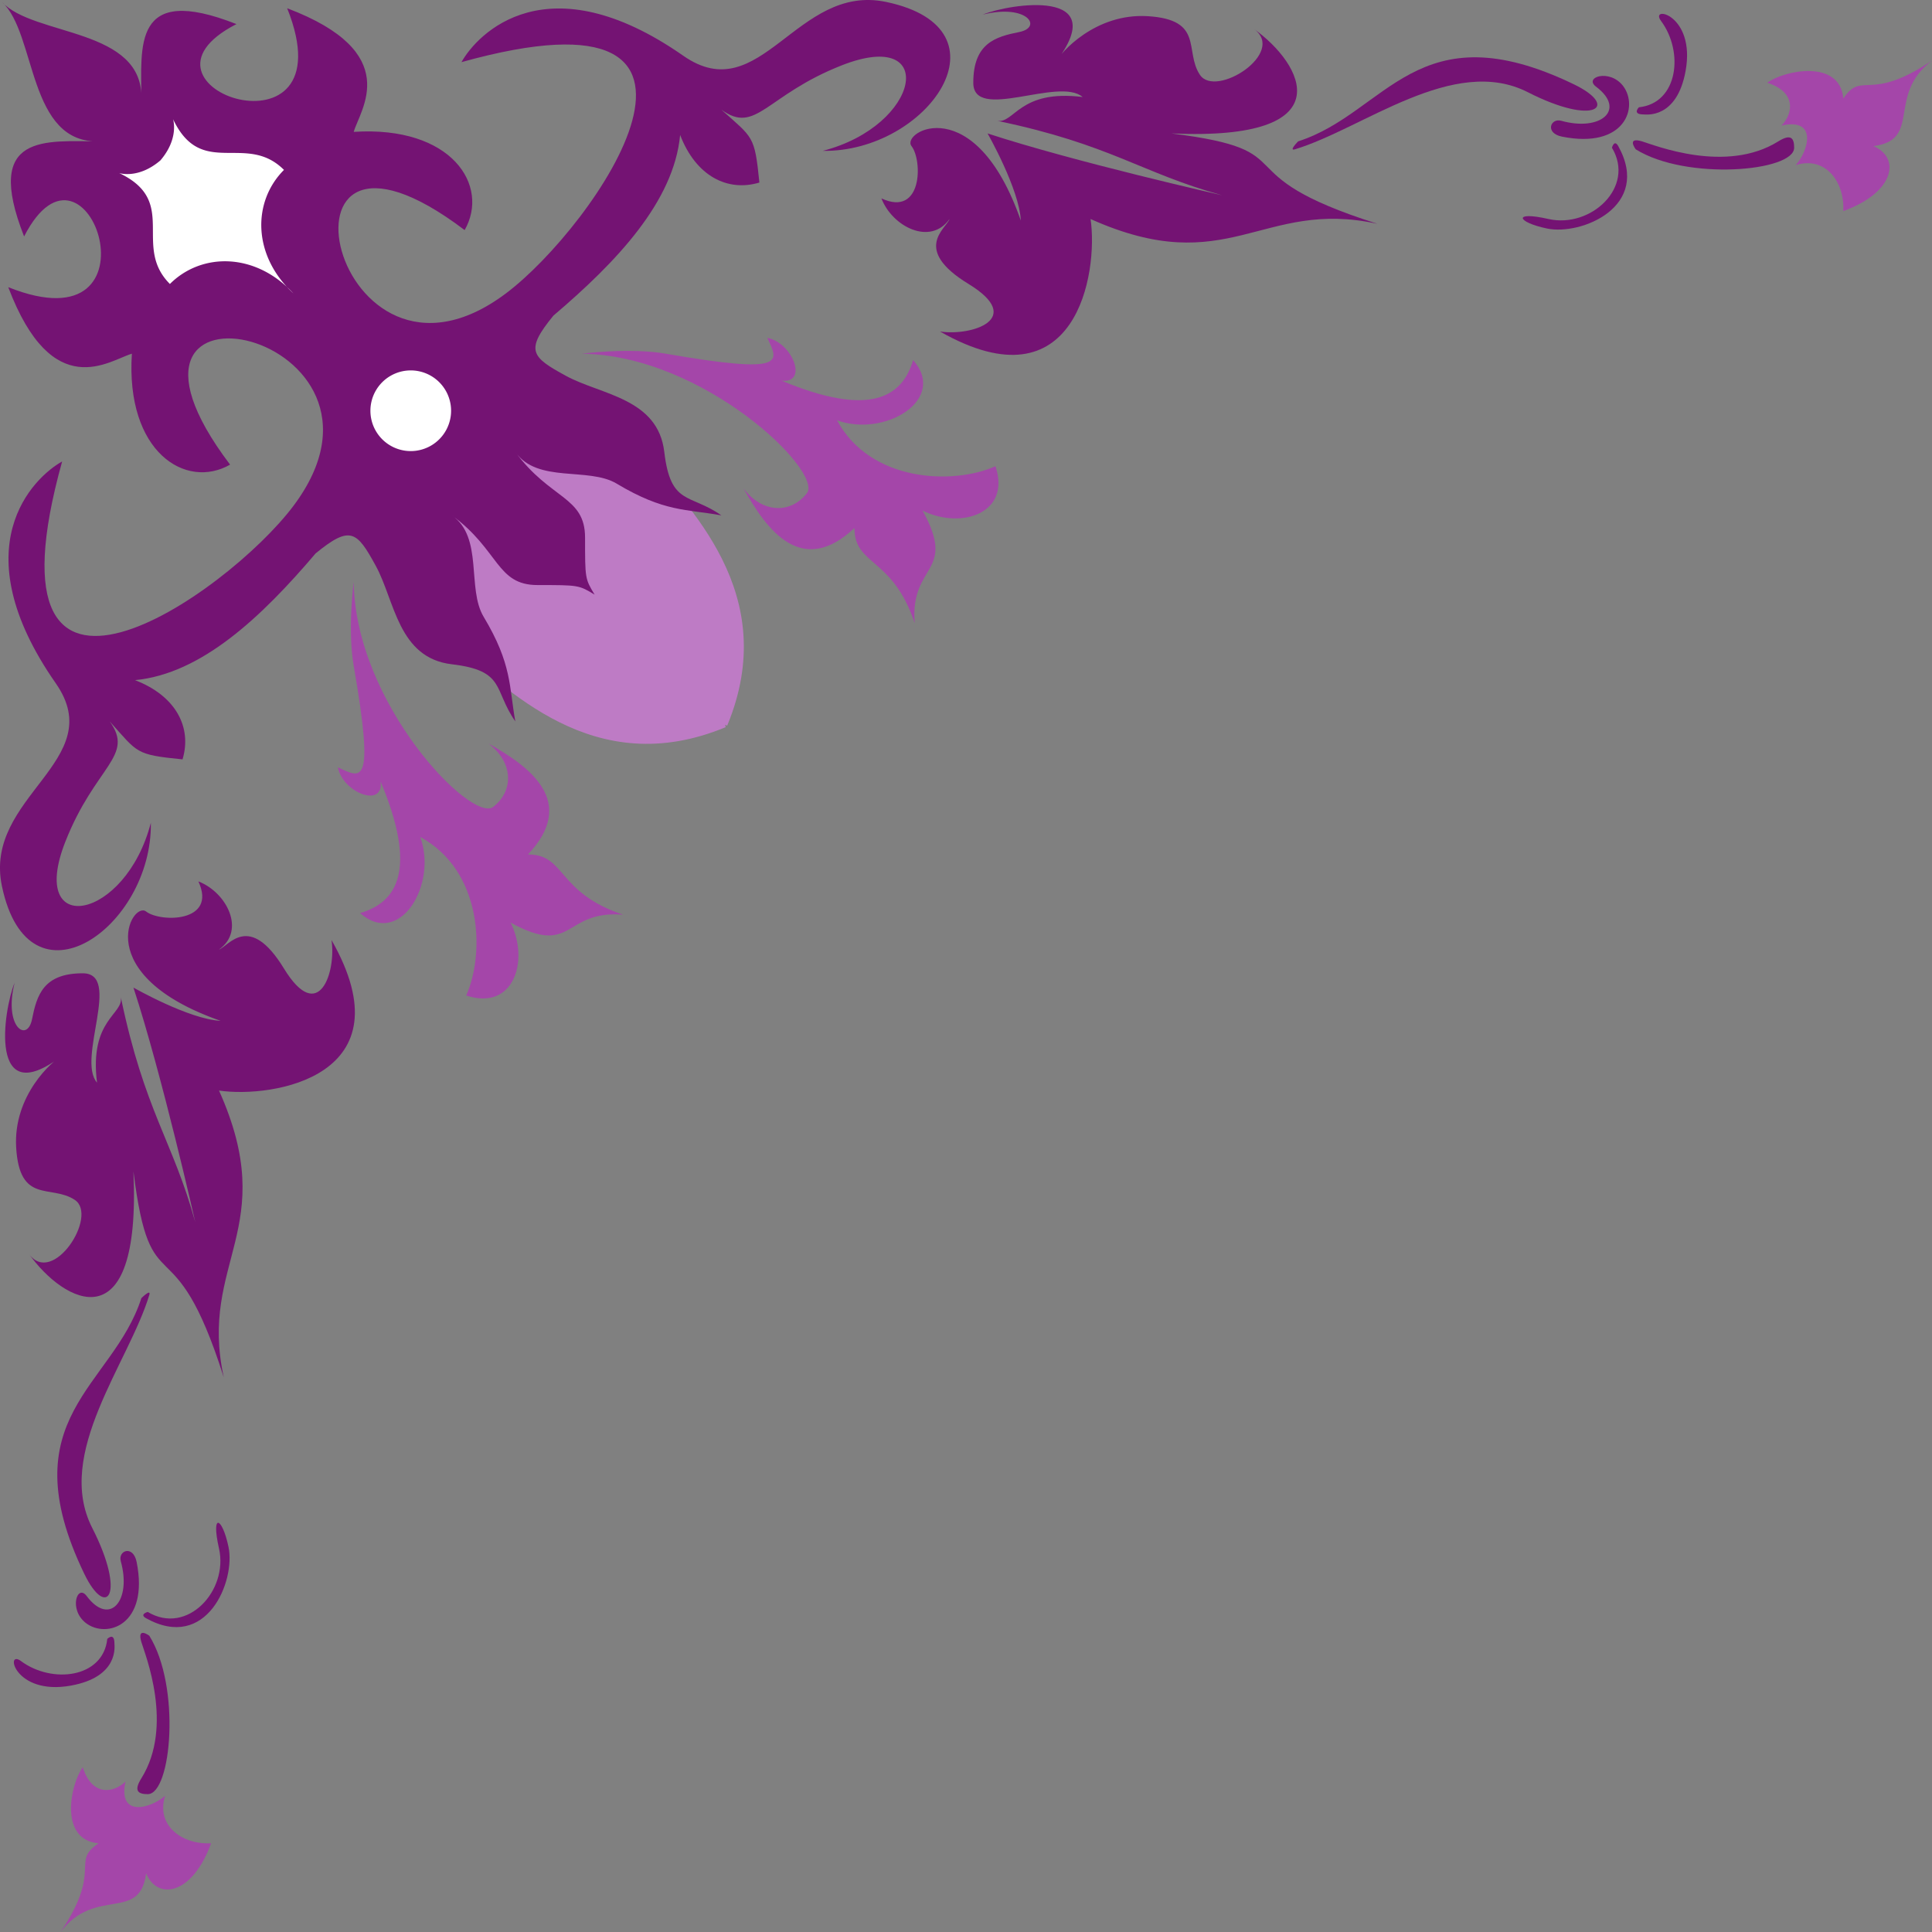 <svg xmlns="http://www.w3.org/2000/svg" width="167.641" height="167.641"><rect width="100%" height="100%" fill="#808080" stroke="none"/><path fill="#741373" d="M1.403 99.578c.3 4.946 3.027 3.165 5.09 4.54 2.062 1.375-1.926 7.562-3.989 4.675 3.024 4.262 9.762 7.973 9.074-7.152 1.512 12.102 3.438 3.988 7.84 17.875-2.203-10.035 4.95-12.922-.414-24.887 4.676.688 16.5-1.238 9.762-13.062.414 2.75-1.098 7.426-4.125 2.476-3.023-4.949-4.813-1.925-5.637-1.652 2.336-1.648.688-4.95-1.789-5.91 1.653 3.574-3.297 3.574-4.535 2.613-1.238-.965-4.95 5.5 6.461 9.484-2.75-.136-7.563-2.886-7.563-2.886 2.477 7.562 5.364 20.351 5.364 20.351-1.926-7.015-4.399-9.625-6.461-19.527.273 1.512-2.75 1.926-2.063 7.426-1.789-2.063 2.2-9.489-1.238-9.489-3.437 0-3.988 1.926-4.402 3.989-.41 2.062-2.473.687-1.512-3.164-.961 2.34-2.336 11.277 4.125 6.328-.824.41-4.262 3.437-3.988 7.972"/><path fill="#741373" d="M12.266 112.641c-2.473 7.703-11.512 10.332-4.95 23.926 1.927 3.988 3.66 1.832.688-3.985-3.3-6.464 3.164-14.304 4.95-20.214.18-.59-.688.273-.688.273"/><path fill="#741373" d="M10.48 135.47c.962 3.437-.972 5.671-2.956 3.023-.824-1.102-1.586 1.171-.07 2.34 1.789 1.374 5.5.203 4.402-5.297-.305-1.508-1.637-.997-1.375-.067m-1.172 6.738c-.356 3.41-4.809 3.918-7.492 1.922-1.406-1.043-.578 3.016 4.332 2.133 4.191-.758 3.781-3.437 3.781-3.644 0-1.032-.621-.41-.621-.41m3.644-.278c2.75 4.402 1.93 13.75-.136 13.75-.824 0-1.239-.273-.551-1.375 2.84-4.543.328-10.738 0-11.824-.41-1.375.687-.55.687-.55"/><path fill="#a446a9" d="M14.328 155.817c-1.238 1.101-4.125 1.926-3.437-1.235-.961.961-2.887 1.375-3.711-1.238-1.102 1.512-2.062 6.324 1.375 6.598-2.477 1.652.41 2.199-3.3 7.699 3.023-3.984 6.874-.824 7.425-5.086.961 2.336 3.988 1.926 5.637-2.613-2.477.14-4.813-1.512-3.989-4.125"/><path fill="#741373" d="M12.817 139.868c3.437 2.062 7.011-1.856 6.187-5.5-.715-3.157.278-2.75.824-.137.622 2.957-1.89 9.11-7.148 6.187-.621-.343.137-.55.137-.55"/><path fill="#a446a9" d="M30.692 50.493c.136 10.585 10.234 20.96 12.101 19.523 1.785-1.375 1.785-3.848-.414-5.5 3.711 2.062 7.7 5.09 3.438 9.625 3.3 0 2.476 3.3 8.25 5.227-5.223-.415-4.262 3.71-9.762.687 1.648 3.3.273 7.7-3.852 6.324 1.653-3.71 1.375-10.863-3.988-13.75 1.516 4.125-1.785 9.625-5.222 6.602 3.3-.965 4.949-3.852 1.785-11.414.277 2.336-3.297.96-3.711-1.239 2.062.965 3.219 1.81 1.375-8.8-.551-3.16 0-7.285 0-7.285"/><path fill="#be7bc5" d="M62.868 62.868c4.675-11.274-3.301-18.7-7.426-23.649-7.426-6.05-15.125 1.098-15.125 1.098s-7.149 7.699-1.102 15.125c4.953 4.125 12.38 12.101 23.653 7.426"/><path fill="none" stroke="#be7bc5" stroke-width=".5" d="M62.868 62.868c4.675-11.274-3.301-18.7-7.426-23.649-7.426-6.05-15.125 1.098-15.125 1.098s-7.149 7.699-1.102 15.125c4.953 4.125 12.38 12.101 23.653 7.426zm0 0"/><path fill="#741373" d="M51.594 51.594c-.828-1.375-.828-1.375-.828-4.953 0-3.574-3.023-3.297-6.05-7.422 1.925 2.75 6.339 1.27 8.8 2.75 4.125 2.473 6.05 2.2 9.078 2.75-2.75-1.926-4.402-.828-4.953-5.5-.547-4.676-5.5-4.953-8.523-6.601-3.028-1.649-3.575-2.2-1.102-5.227 5.5-4.676 10.453-9.898 11-15.676 1.375 3.578 4.125 4.953 6.875 4.125-.41-4.125-.547-3.847-3.297-6.324 3.024 2.2 3.844-1.25 10.45-3.848 8.386-3.3 6.874 5.223-1.653 7.422 9.078.14 16.637-10.586 5.5-12.922-7.805-1.64-10.871 9.368-17.598 4.672-11.824-8.25-17.875-1.922-19.25.551 26.676-7.426 11.551 14.3 3.848 20.074-15.05 11.29-21.723-19.25-3.574-5.5 2.199-3.847-1.102-9.074-9.625-8.523.55-1.926 4.398-6.875-5.774-10.727 5.5 13.75-15.125 6.875-4.402 1.375-9.074-3.574-8.25 1.926-8.25 6.602.277-6.324-9.348-5.5-12.098-8.524 3.024 2.75 2.2 12.375 8.524 12.098-4.676 0-10.176-.824-6.602 8.25 5.5-10.723 12.375 9.902-1.375 4.402 3.852 10.176 8.801 6.325 10.727 5.774-.551 8.527 4.676 11.824 8.523 9.625-13.75-18.149 16.79-11.477 5.5 3.574-5.773 7.703-27.5 22.828-20.074-3.848-2.473 1.375-8.8 7.426-.55 19.25C9.535 66.02-1.473 69.086.167 76.891c2.336 11.137 13.063 3.578 12.922-5.5-2.199 8.527-10.722 10.039-7.422 1.652 2.598-6.605 6.047-7.425 3.848-10.449 2.477 2.75 2.2 2.887 6.324 3.297.828-2.75-.547-5.5-4.125-6.875 5.778-.547 11-5.5 15.676-11 3.027-2.473 3.574-1.922 5.227 1.102 1.648 3.023 1.925 7.976 6.597 8.523 4.676.55 3.578 2.203 5.5 4.953-.547-3.027-.273-4.953-2.75-9.078-1.476-2.461 0-6.875-2.75-8.797 4.125 3.024 3.852 6.047 7.426 6.047 3.578 0 3.578 0 4.953.828"/><path fill="#741373" d="M99.578 1.403c4.946.3 3.165 3.027 4.54 5.09 1.375 2.062 7.562-1.926 4.675-3.989 4.262 3.024 7.973 9.762-7.152 9.074 12.102 1.512 3.988 3.438 17.875 7.84-10.035-2.203-12.922 4.95-24.887-.414.688 4.676-1.238 16.5-13.062 9.762 2.75.414 7.426-1.098 2.476-4.125-4.949-3.023-1.925-4.813-1.652-5.637-1.648 2.336-4.95.688-5.91-1.789 3.574 1.653 3.574-3.297 2.613-4.535-.965-1.238 5.5-4.95 9.484 6.461-.136-2.75-2.886-7.563-2.886-7.563 7.562 2.477 20.351 5.364 20.351 5.364-7.015-1.926-9.625-4.399-19.527-6.461 1.512.273 1.926-2.75 7.426-2.063-2.063-1.789-9.489 2.2-9.489-1.238 0-3.437 1.926-3.988 3.989-4.402 2.062-.41.687-2.473-3.164-1.512 2.34-.961 11.277-2.336 6.328 4.125.41-.824 3.437-4.262 7.972-3.988"/><path fill="#741373" d="M112.641 12.266c7.703-2.473 10.332-11.512 23.926-4.95 3.988 1.927 1.832 3.66-3.989.688-6.46-3.3-14.3 3.164-20.21 4.95-.59.18.273-.688.273-.688"/><path fill="#741373" d="M135.47 10.48c3.437.962 5.671-.968 3.023-2.956-1.102-.824 1.171-1.586 2.34-.07 1.374 1.789.203 5.5-5.297 4.402-1.508-.305-.997-1.637-.067-1.375m6.738-1.172c3.41-.356 3.918-4.809 1.922-7.492-1.043-1.406 3.016-.578 2.133 4.332-.758 4.191-3.437 3.781-3.644 3.781-1.032 0-.41-.621-.41-.621m-.278 3.644c4.402 2.75 13.75 1.93 13.75-.136 0-.824-.273-1.239-1.375-.551-4.543 2.84-10.738.328-11.824 0-1.375-.41-.55.687-.55.687"/><path fill="#a446a9" d="M155.817 14.328c1.101-1.238 1.926-4.125-1.235-3.437.961-.961 1.375-2.887-1.238-3.711 1.512-1.102 6.324-2.062 6.598 1.375 1.652-2.477 2.199.41 7.699-3.3-3.984 3.023-.824 6.874-5.086 7.425 2.336.961 1.926 3.988-2.613 5.637.14-2.477-1.512-4.813-4.125-3.989"/><path fill="#741373" d="M139.868 12.817c2.062 3.437-1.856 7.011-5.5 6.187-3.157-.715-2.75.278-.137.824 2.957.622 9.11-1.89 6.187-7.148-.343-.621-.55.137-.55.137"/><path fill="#a446a9" d="M50.493 30.692c10.585.136 20.96 10.234 19.523 12.101-1.375 1.785-3.848 1.785-5.5-.414 2.062 3.715 5.09 7.7 9.625 3.438 0 3.3 3.3 2.476 5.227 8.25-.415-5.223 3.71-4.262.687-9.762 3.3 1.648 7.7.273 6.324-3.852-3.71 1.653-10.863 1.375-13.75-3.984 4.125 1.512 9.625-1.789 6.602-5.226-.965 3.3-3.852 4.949-11.414 1.785 2.336.277.96-3.297-1.239-3.711.965 2.062 1.81 3.219-8.8 1.375-3.16-.551-7.285 0-7.285 0"/><path fill="#fff" d="M39.141 35.641a3.5 3.5 0 1 0-7 0 3.5 3.5 0 1 0 7 0M25.465 25.465c-3.574-3.297-3.574-7.972-.824-10.722-3.3-3.301-7.148.824-9.625-4.403 0 0 .55 1.653-1.098 3.578-1.925 1.649-3.578 1.098-3.578 1.098 5.227 2.477 1.102 6.324 4.403 9.625 2.75-2.75 7.425-2.75 10.722.824"/></svg>
